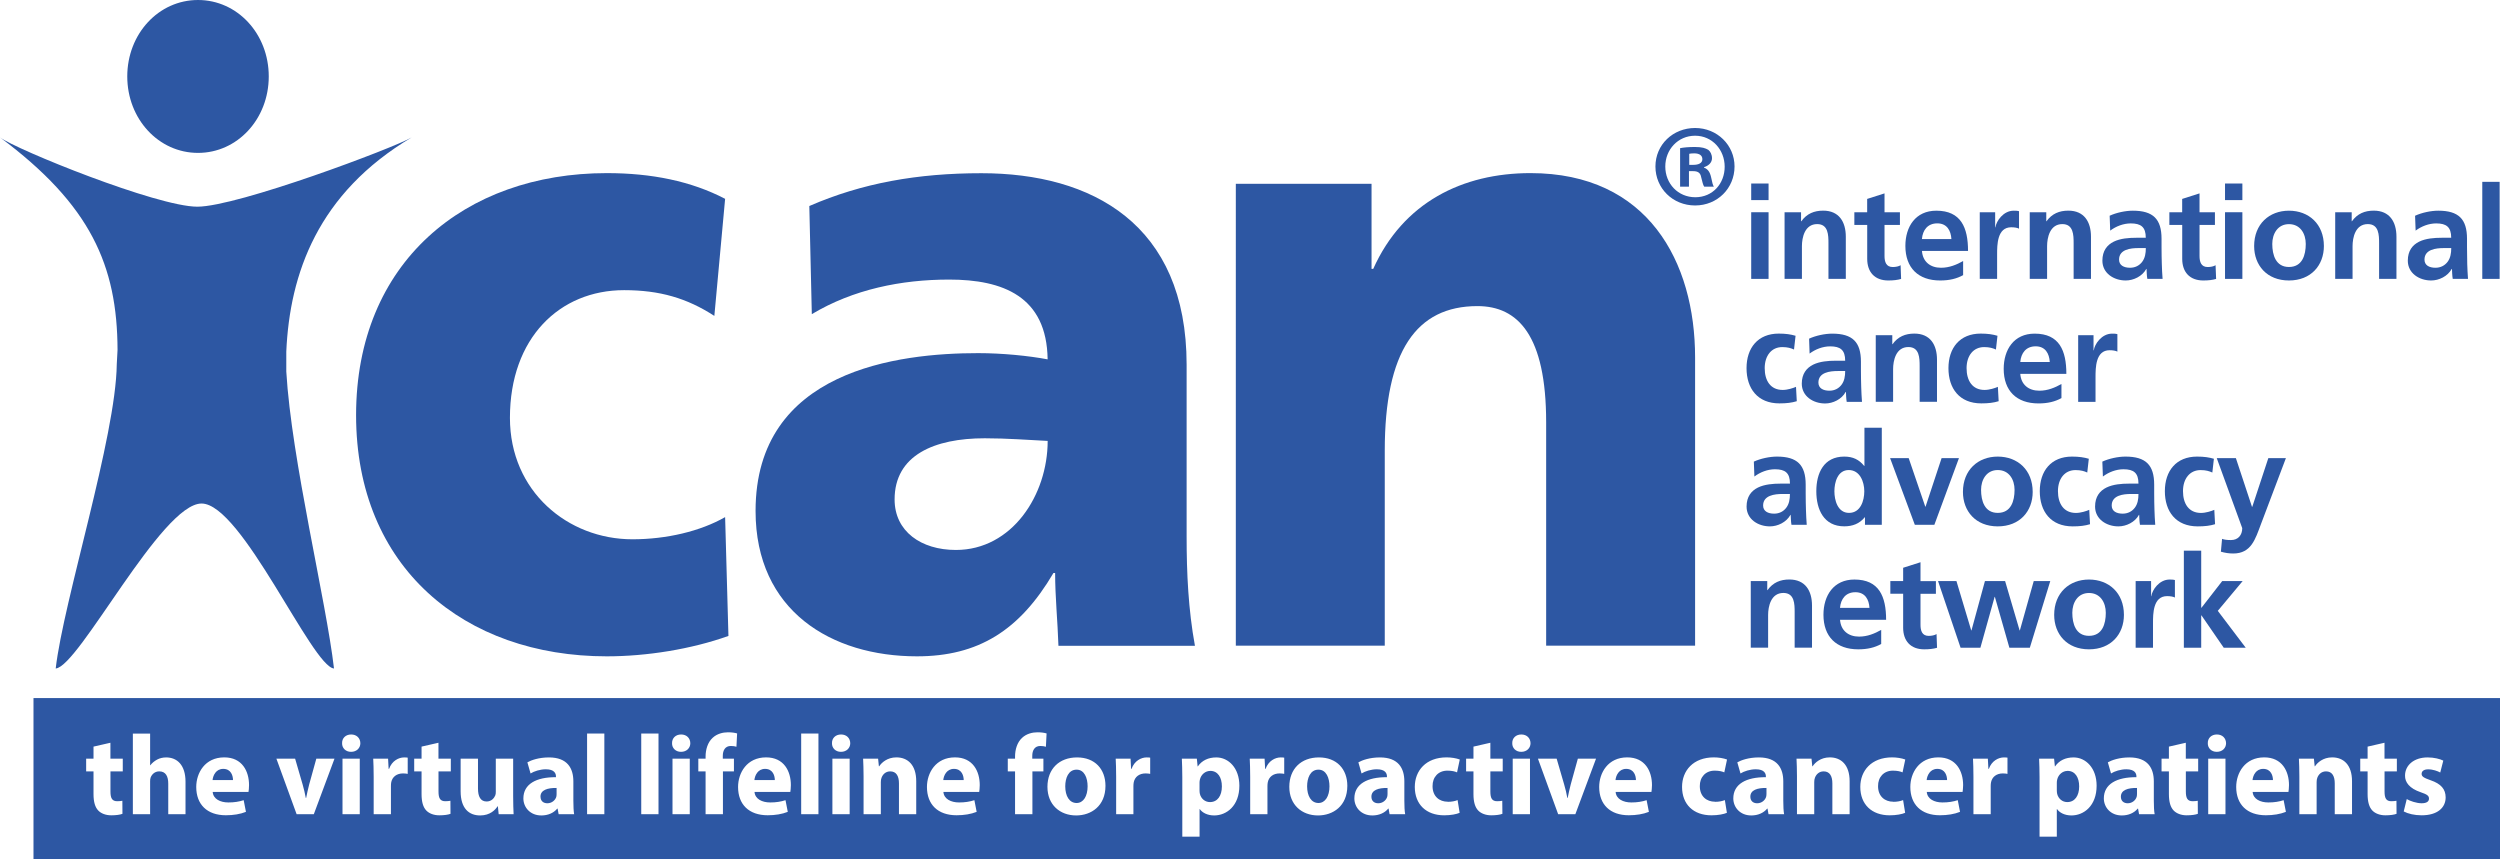 <?xml version="1.0" encoding="UTF-8"?>
<svg id="Layer_1" data-name="Layer 1" xmlns="http://www.w3.org/2000/svg" viewBox="0 0 550.22 189.11">
  <defs>
    <style>
      .cls-1 {
        fill: #2d57a3;
        stroke-width: 0px;
      }
    </style>
  </defs>
  <g>
    <path class="cls-1" d="M25.87,77.01c-.06-18.58-5.92-31.92-25.87-46.77,3.63,2.71,34.59,15.25,43.43,15.25s43.38-12.98,47.18-15.25c-20.66,12.28-26.84,30-27.6,47.14v4.4c1.14,19.46,8.79,50.49,10.5,65.35-4.85-.41-20.31-36.31-29.15-36.31s-26.97,35.9-32.1,36.31c1.7-14.86,13.25-50.99,13.44-66.97l.17-3.15"/>
    <path class="cls-1" d="M43.58,0c8.67,0,15.57,7.45,15.57,16.82s-6.9,16.83-15.57,16.83-15.57-7.46-15.57-16.83S34.91,0,43.58,0Z"/>
    <path class="cls-1" d="M157.21,69.52c-6.01-3.9-12.02-5.66-19.85-5.66-14.21,0-25.13,10.54-25.13,28.1,0,16.2,12.75,26.73,26.96,26.73,7.46,0,14.93-1.75,20.4-4.88l.73,26.15c-8.19,2.93-18.03,4.49-26.77,4.49-31.32,0-55.18-19.51-55.18-53.08s23.86-53.27,55.18-53.27c9.83,0,18.57,1.76,26.04,5.66l-2.37,25.75Z"/>
    <path class="cls-1" d="M232.95,142.11c-.18-5.46-.73-10.73-.73-16h-.37c-7.46,12.68-16.57,18.34-30.05,18.34-18.75,0-35.51-9.95-35.51-32,0-31.03,31.5-34.73,48.99-34.73,5.28,0,11.11.58,15.29,1.37-.18-13.85-9.83-17.56-21.67-17.56-10.56,0-21.12,2.15-30.23,7.61l-.55-23.8c11.66-5.07,23.86-7.22,37.88-7.22,24.22,0,45.16,11.12,45.16,42.15v37.86c0,8,.37,16,1.83,24h-30.05ZM210.37,121.04c12.38,0,20.21-12.1,20.21-24-4.18-.2-8.92-.58-13.84-.58-11.11,0-19.85,3.71-19.85,13.46,0,7.03,5.83,11.12,13.48,11.12Z"/>
    <path class="cls-1" d="M272,40.45h29.86v18.73h.37c6.56-14.64,19.67-21.08,34.6-21.08,25.86,0,36.24,19.51,36.24,40.59v63.41h-32.78v-49.17c0-19.12-6.2-25.56-15.12-25.56-13.47,0-20.4,9.95-20.4,31.81v42.92h-32.78V40.45Z"/>
  </g>
  <g>
    <path class="cls-1" d="M385.42,40.39h3.82v3.65h-3.82v-3.65ZM385.42,46.71h3.82v14.67h-3.82v-14.67Z"/>
    <path class="cls-1" d="M392.77,46.71h3.62v1.99h.06c1.2-1.68,2.82-2.34,4.81-2.34,3.48,0,4.98,2.45,4.98,5.75v9.26h-3.82v-7.83c0-1.79-.03-4.22-2.48-4.22-2.76,0-3.36,2.99-3.36,4.87v7.18h-3.82v-14.67Z"/>
    <path class="cls-1" d="M410.94,49.5h-2.82v-2.79h2.82v-2.93l3.82-1.22v4.16h3.39v2.79h-3.39v6.84c0,1.25.34,2.42,1.8,2.42.68,0,1.34-.14,1.74-.4l.11,3.02c-.8.23-1.68.34-2.82.34-2.99,0-4.64-1.85-4.64-4.76v-7.46Z"/>
    <path class="cls-1" d="M432.05,60.56c-1.4.77-2.99,1.17-5.04,1.17-4.84,0-7.66-2.79-7.66-7.61,0-4.24,2.25-7.75,6.81-7.75,5.44,0,6.98,3.73,6.98,8.86h-10.14c.17,2.36,1.82,3.7,4.19,3.7,1.85,0,3.45-.68,4.87-1.48v3.1ZM429.48,52.61c-.11-1.85-.97-3.45-3.1-3.45s-3.22,1.48-3.39,3.45h6.49Z"/>
    <path class="cls-1" d="M435.72,46.71h3.39v3.33h.06c.17-1.37,1.74-3.67,4.02-3.67.37,0,.77,0,1.17.11v3.85c-.34-.2-1.03-.31-1.71-.31-3.11,0-3.11,3.87-3.11,5.98v5.38h-3.82v-14.67Z"/>
    <path class="cls-1" d="M446.74,46.71h3.62v1.99h.05c1.2-1.68,2.82-2.34,4.81-2.34,3.47,0,4.98,2.45,4.98,5.75v9.26h-3.82v-7.83c0-1.79-.03-4.22-2.48-4.22-2.76,0-3.36,2.99-3.36,4.87v7.18h-3.82v-14.67Z"/>
    <path class="cls-1" d="M464.31,47.48c1.48-.68,3.48-1.11,5.1-1.11,4.47,0,6.32,1.85,6.32,6.18v1.88c0,1.48.03,2.59.06,3.67.03,1.11.08,2.14.17,3.28h-3.36c-.14-.77-.14-1.74-.17-2.19h-.06c-.88,1.62-2.79,2.54-4.53,2.54-2.59,0-5.13-1.57-5.13-4.36,0-2.19,1.05-3.47,2.51-4.19,1.45-.71,3.33-.85,4.93-.85h2.11c0-2.36-1.05-3.16-3.3-3.16-1.62,0-3.25.63-4.53,1.59l-.12-3.27ZM468.79,58.93c1.17,0,2.08-.51,2.68-1.31.63-.83.8-1.88.8-3.02h-1.65c-1.71,0-4.24.28-4.24,2.54,0,1.25,1.05,1.79,2.42,1.79Z"/>
    <path class="cls-1" d="M480.27,49.5h-2.82v-2.79h2.82v-2.93l3.82-1.22v4.16h3.39v2.79h-3.39v6.84c0,1.25.34,2.42,1.79,2.42.68,0,1.34-.14,1.74-.4l.12,3.02c-.8.23-1.68.34-2.82.34-2.99,0-4.64-1.85-4.64-4.76v-7.46Z"/>
    <path class="cls-1" d="M489.7,40.39h3.82v3.65h-3.82v-3.65ZM489.7,46.71h3.82v14.67h-3.82v-14.67Z"/>
    <path class="cls-1" d="M503.77,46.37c4.36,0,7.69,2.93,7.69,7.78,0,4.22-2.82,7.58-7.69,7.58s-7.66-3.36-7.66-7.58c0-4.84,3.33-7.78,7.66-7.78ZM503.77,58.76c2.93,0,3.7-2.62,3.7-5.07,0-2.25-1.2-4.36-3.7-4.36s-3.67,2.17-3.67,4.36c0,2.42.77,5.07,3.67,5.07Z"/>
    <path class="cls-1" d="M513.96,46.71h3.62v1.99h.05c1.2-1.68,2.82-2.34,4.81-2.34,3.48,0,4.99,2.45,4.99,5.75v9.26h-3.82v-7.83c0-1.79-.03-4.22-2.48-4.22-2.76,0-3.36,2.99-3.36,4.87v7.18h-3.82v-14.67Z"/>
    <path class="cls-1" d="M531.54,47.48c1.48-.68,3.47-1.11,5.1-1.11,4.47,0,6.32,1.85,6.32,6.18v1.88c0,1.48.03,2.59.05,3.67.03,1.11.09,2.14.17,3.28h-3.36c-.14-.77-.14-1.74-.17-2.19h-.06c-.88,1.62-2.79,2.54-4.53,2.54-2.59,0-5.13-1.57-5.13-4.36,0-2.19,1.05-3.47,2.51-4.19,1.45-.71,3.33-.85,4.93-.85h2.11c0-2.36-1.06-3.16-3.3-3.16-1.62,0-3.25.63-4.53,1.59l-.12-3.27ZM536.01,58.93c1.16,0,2.08-.51,2.68-1.31.62-.83.8-1.88.8-3.02h-1.65c-1.71,0-4.24.28-4.24,2.54,0,1.25,1.05,1.79,2.42,1.79Z"/>
    <path class="cls-1" d="M546.32,40.02h3.82v21.36h-3.82v-21.36Z"/>
    <path class="cls-1" d="M394.85,76.93c-.68-.31-1.42-.54-2.59-.54-2.37,0-3.87,1.88-3.87,4.64s1.28,4.79,3.96,4.79c1.08,0,2.28-.4,2.93-.68l.17,3.16c-1.11.34-2.25.48-3.82.48-4.81,0-7.24-3.28-7.24-7.75s2.51-7.61,7.09-7.61c1.54,0,2.65.17,3.7.48l-.34,3.02Z"/>
    <path class="cls-1" d="M398.15,74.54c1.48-.68,3.47-1.11,5.1-1.11,4.47,0,6.32,1.85,6.32,6.18v1.88c0,1.48.03,2.59.06,3.68.03,1.11.09,2.14.17,3.28h-3.36c-.14-.77-.14-1.74-.17-2.19h-.06c-.88,1.62-2.79,2.54-4.53,2.54-2.59,0-5.13-1.57-5.13-4.36,0-2.19,1.06-3.47,2.51-4.19,1.45-.71,3.33-.86,4.93-.86h2.11c0-2.36-1.05-3.16-3.3-3.16-1.62,0-3.25.63-4.53,1.59l-.11-3.27ZM402.62,85.99c1.17,0,2.08-.51,2.68-1.31.63-.83.8-1.88.8-3.02h-1.65c-1.71,0-4.24.29-4.24,2.54,0,1.25,1.05,1.79,2.42,1.79Z"/>
    <path class="cls-1" d="M412.85,73.77h3.62v1.99h.05c1.2-1.68,2.82-2.34,4.81-2.34,3.48,0,4.98,2.45,4.98,5.75v9.26h-3.82v-7.83c0-1.79-.03-4.22-2.48-4.22-2.76,0-3.36,2.99-3.36,4.87v7.18h-3.82v-14.67Z"/>
    <path class="cls-1" d="M439.28,76.93c-.68-.31-1.42-.54-2.59-.54-2.37,0-3.87,1.88-3.87,4.64s1.28,4.79,3.96,4.79c1.08,0,2.28-.4,2.93-.68l.17,3.16c-1.11.34-2.25.48-3.82.48-4.81,0-7.23-3.28-7.23-7.75s2.51-7.61,7.09-7.61c1.54,0,2.65.17,3.7.48l-.34,3.02Z"/>
    <path class="cls-1" d="M453.69,87.62c-1.39.77-2.99,1.17-5.04,1.17-4.84,0-7.66-2.79-7.66-7.61,0-4.24,2.25-7.75,6.81-7.75,5.44,0,6.98,3.73,6.98,8.86h-10.14c.17,2.36,1.82,3.7,4.19,3.7,1.85,0,3.45-.68,4.87-1.48v3.1ZM451.13,79.67c-.11-1.85-.97-3.45-3.1-3.45s-3.22,1.48-3.39,3.45h6.49Z"/>
    <path class="cls-1" d="M457.37,73.77h3.39v3.33h.06c.17-1.37,1.74-3.67,4.02-3.67.37,0,.77,0,1.17.11v3.85c-.34-.2-1.03-.31-1.71-.31-3.1,0-3.1,3.87-3.1,5.98v5.38h-3.82v-14.67Z"/>
    <path class="cls-1" d="M385.99,101.6c1.48-.68,3.48-1.11,5.1-1.11,4.47,0,6.32,1.85,6.32,6.18v1.88c0,1.48.03,2.59.06,3.67.03,1.11.09,2.14.17,3.28h-3.36c-.14-.77-.14-1.74-.17-2.19h-.05c-.88,1.62-2.79,2.54-4.53,2.54-2.59,0-5.13-1.57-5.13-4.36,0-2.19,1.05-3.47,2.51-4.19,1.46-.71,3.34-.86,4.93-.86h2.11c0-2.36-1.05-3.16-3.3-3.16-1.62,0-3.25.63-4.53,1.6l-.12-3.28ZM390.46,113.05c1.17,0,2.08-.51,2.68-1.31.63-.83.8-1.88.8-3.02h-1.65c-1.71,0-4.25.29-4.25,2.54,0,1.25,1.06,1.79,2.42,1.79Z"/>
    <path class="cls-1" d="M410.46,113.85h-.06c-1.14,1.42-2.7,1.99-4.5,1.99-4.5,0-6.15-3.7-6.15-7.72s1.65-7.63,6.15-7.63c1.91,0,3.25.66,4.38,2.05h.06v-8.4h3.82v21.36h-3.7v-1.65ZM406.95,112.88c2.53,0,3.36-2.68,3.36-4.76s-.97-4.67-3.42-4.67-3.16,2.71-3.16,4.67.71,4.76,3.22,4.76Z"/>
    <path class="cls-1" d="M415.98,100.83h4.1l3.65,10.68h.06l3.53-10.68h3.82l-5.41,14.67h-4.3l-5.44-14.67Z"/>
    <path class="cls-1" d="M439.68,100.49c4.36,0,7.69,2.93,7.69,7.78,0,4.22-2.82,7.58-7.69,7.58s-7.66-3.36-7.66-7.58c0-4.84,3.33-7.78,7.66-7.78ZM439.68,112.88c2.93,0,3.7-2.62,3.7-5.07,0-2.25-1.2-4.36-3.7-4.36s-3.67,2.17-3.67,4.36c0,2.42.77,5.07,3.67,5.07Z"/>
    <path class="cls-1" d="M459.39,104c-.68-.31-1.42-.54-2.59-.54-2.37,0-3.87,1.88-3.87,4.64s1.28,4.79,3.96,4.79c1.08,0,2.28-.4,2.93-.68l.17,3.16c-1.11.34-2.25.48-3.82.48-4.81,0-7.24-3.28-7.24-7.75s2.51-7.61,7.09-7.61c1.54,0,2.65.17,3.7.48l-.34,3.02Z"/>
    <path class="cls-1" d="M462.69,101.6c1.48-.68,3.48-1.11,5.1-1.11,4.47,0,6.32,1.85,6.32,6.18v1.88c0,1.48.03,2.59.06,3.67.03,1.11.09,2.14.17,3.28h-3.36c-.14-.77-.14-1.74-.17-2.19h-.05c-.88,1.62-2.79,2.54-4.53,2.54-2.59,0-5.13-1.57-5.13-4.36,0-2.19,1.05-3.47,2.51-4.19,1.45-.71,3.33-.86,4.93-.86h2.11c0-2.36-1.05-3.16-3.3-3.16-1.62,0-3.25.63-4.53,1.6l-.12-3.28ZM467.17,113.05c1.17,0,2.08-.51,2.68-1.31.63-.83.8-1.88.8-3.02h-1.65c-1.71,0-4.24.29-4.24,2.54,0,1.25,1.05,1.79,2.42,1.79Z"/>
    <path class="cls-1" d="M486.91,104c-.68-.31-1.42-.54-2.59-.54-2.36,0-3.87,1.88-3.87,4.64s1.28,4.79,3.96,4.79c1.08,0,2.28-.4,2.93-.68l.17,3.16c-1.11.34-2.25.48-3.82.48-4.81,0-7.23-3.28-7.23-7.75s2.5-7.61,7.09-7.61c1.54,0,2.65.17,3.7.48l-.34,3.02Z"/>
    <path class="cls-1" d="M495.65,111.54h.05l3.53-10.71h3.87l-5.5,14.55c-1.23,3.25-2.11,6.44-6.1,6.44-.91,0-1.82-.14-2.71-.4l.26-2.82c.48.17,1.03.26,1.96.26,1.54,0,2.48-1.05,2.48-2.62l-5.61-15.41h4.21l3.54,10.71Z"/>
    <path class="cls-1" d="M385.33,127.89h3.62v1.99h.06c1.2-1.68,2.82-2.34,4.81-2.34,3.47,0,4.98,2.45,4.98,5.75v9.26h-3.82v-7.83c0-1.79-.03-4.22-2.48-4.22-2.76,0-3.36,2.99-3.36,4.87v7.18h-3.82v-14.67Z"/>
    <path class="cls-1" d="M414.02,141.74c-1.4.77-2.99,1.17-5.04,1.17-4.84,0-7.66-2.79-7.66-7.61,0-4.24,2.25-7.75,6.81-7.75,5.44,0,6.98,3.73,6.98,8.86h-10.14c.17,2.36,1.83,3.7,4.19,3.7,1.85,0,3.45-.68,4.87-1.48v3.1ZM411.45,133.79c-.11-1.85-.97-3.45-3.1-3.45s-3.22,1.48-3.39,3.45h6.49Z"/>
    <path class="cls-1" d="M418.86,130.68h-2.82v-2.79h2.82v-2.93l3.82-1.22v4.16h3.39v2.79h-3.39v6.84c0,1.25.34,2.42,1.79,2.42.68,0,1.34-.14,1.74-.4l.11,3.02c-.8.23-1.68.34-2.82.34-2.99,0-4.64-1.85-4.64-4.76v-7.46Z"/>
    <path class="cls-1" d="M426.55,127.89h4.04l3.25,10.85h.06l2.96-10.85h4.44l3.19,10.85h.06l3.05-10.85h3.64l-4.5,14.67h-4.5l-3.19-11.19h-.06l-3.13,11.19h-4.36l-4.96-14.67Z"/>
    <path class="cls-1" d="M459.76,127.55c4.36,0,7.69,2.93,7.69,7.78,0,4.22-2.82,7.58-7.69,7.58s-7.66-3.36-7.66-7.58c0-4.84,3.33-7.78,7.66-7.78ZM459.76,139.94c2.93,0,3.7-2.62,3.7-5.07,0-2.25-1.2-4.36-3.7-4.36s-3.67,2.16-3.67,4.36c0,2.42.77,5.07,3.67,5.07Z"/>
    <path class="cls-1" d="M470.04,127.89h3.39v3.33h.05c.17-1.37,1.74-3.67,4.02-3.67.37,0,.77,0,1.17.11v3.85c-.34-.2-1.03-.31-1.71-.31-3.11,0-3.11,3.87-3.11,5.98v5.38h-3.82v-14.67Z"/>
    <path class="cls-1" d="M480.64,121.2h3.82v12.56h.06l4.56-5.87h4.5l-5.47,6.55,6.15,8.12h-4.84l-4.9-7.12h-.06v7.12h-3.82v-21.36Z"/>
  </g>
  <g>
    <path class="cls-1" d="M466.78,175.34c0,.97.65,1.45,1.5,1.45.95,0,1.72-.62,1.97-1.4.05-.2.08-.42.08-.65v-1.32c-2-.03-3.55.45-3.55,1.92Z"/>
    <path class="cls-1" d="M455.03,169.67c-1.07,0-2.02.8-2.27,1.92-.05.2-.08.45-.08.67v1.67c0,.3.03.58.08.8.25,1.03,1.12,1.8,2.22,1.8,1.65,0,2.62-1.38,2.62-3.45,0-1.95-.87-3.42-2.57-3.42Z"/>
    <path class="cls-1" d="M290.18,169.39c-1.82,0-2.5,1.88-2.5,3.67,0,2.1.88,3.67,2.5,3.67,1.47,0,2.42-1.47,2.42-3.67,0-1.83-.7-3.67-2.42-3.67Z"/>
    <path class="cls-1" d="M426.38,169.22c-1.6,0-2.25,1.45-2.35,2.47h4.5c0-.92-.4-2.47-2.15-2.47Z"/>
    <path class="cls-1" d="M266.35,169.67c-1.07,0-2.02.8-2.27,1.92-.05.2-.08.45-.08.67v1.67c0,.3.03.58.08.8.25,1.03,1.12,1.8,2.22,1.8,1.65,0,2.62-1.38,2.62-3.45,0-1.95-.87-3.42-2.57-3.42Z"/>
    <path class="cls-1" d="M357.9,169.22c-1.6,0-2.25,1.45-2.35,2.47h4.5c0-.92-.4-2.47-2.15-2.47Z"/>
    <path class="cls-1" d="M236.95,169.39c-1.82,0-2.5,1.88-2.5,3.67,0,2.1.88,3.67,2.5,3.67,1.47,0,2.42-1.47,2.42-3.67,0-1.83-.7-3.67-2.42-3.67Z"/>
    <path class="cls-1" d="M301.83,175.34c0,.97.65,1.45,1.5,1.45.95,0,1.72-.62,1.97-1.4.05-.2.08-.42.08-.65v-1.32c-2-.03-3.55.45-3.55,1.92Z"/>
    <path class="cls-1" d="M168.38,169.22c-1.6,0-2.25,1.45-2.35,2.47h4.5c0-.92-.4-2.47-2.15-2.47Z"/>
    <path class="cls-1" d="M49.13,169.22c-1.6,0-2.25,1.45-2.35,2.47h4.5c0-.92-.4-2.47-2.15-2.47Z"/>
    <path class="cls-1" d="M118.96,175.34c0,.97.65,1.45,1.5,1.45.95,0,1.72-.62,1.97-1.4.05-.2.07-.42.07-.65v-1.32c-2-.03-3.55.45-3.55,1.92Z"/>
    <path class="cls-1" d="M7.37,153.64v35.46h542.85v-35.46H7.37ZM27.03,169.77h-2.72v4.42c0,1.47.35,2.15,1.5,2.15.47,0,.85-.05,1.12-.1l.02,2.87c-.5.2-1.4.33-2.47.33-1.23,0-2.25-.42-2.85-1.05-.7-.72-1.05-1.9-1.05-3.62v-5h-1.62v-2.8h1.62v-2.65l3.72-.85v3.5h2.72v2.8ZM40.83,179.19h-3.8v-6.72c0-1.6-.55-2.7-1.97-2.7-1,0-1.62.65-1.9,1.33-.1.25-.12.57-.12.85v7.25h-3.8v-17.75h3.8v6.97h.05c.4-.52.9-.92,1.5-1.25.55-.3,1.27-.47,1.97-.47,2.42,0,4.27,1.67,4.27,5.35v7.15ZM54.68,174.29h-7.87c.12,1.57,1.67,2.32,3.45,2.32,1.3,0,2.35-.17,3.37-.5l.5,2.57c-1.25.5-2.77.75-4.42.75-4.15,0-6.52-2.4-6.52-6.22,0-3.1,1.92-6.52,6.17-6.52,3.95,0,5.45,3.07,5.45,6.1,0,.65-.07,1.22-.12,1.5ZM69.08,179.19h-3.8l-4.45-12.22h4.12l1.65,5.67c.3,1.03.52,2,.7,2.97h.08c.2-1,.4-1.92.67-2.97l1.57-5.67h4l-4.55,12.22ZM79.18,179.19h-3.8v-12.22h3.8v12.22ZM77.26,165.47c-1.2,0-2-.85-1.97-1.9-.03-1.1.77-1.92,2-1.92s2,.83,2.02,1.92c0,1.05-.8,1.9-2.05,1.9ZM89.73,170.32c-.27-.05-.6-.1-1.02-.1-1.4,0-2.35.75-2.6,1.92-.05.25-.07.55-.07.85v6.2h-3.8v-8.2c0-1.8-.05-2.97-.1-4.02h3.27l.12,2.25h.1c.62-1.77,2.12-2.52,3.3-2.52.35,0,.52,0,.8.05v3.57ZM99.23,169.77h-2.72v4.42c0,1.47.35,2.15,1.5,2.15.47,0,.85-.05,1.12-.1l.02,2.87c-.5.2-1.4.33-2.47.33-1.23,0-2.25-.42-2.85-1.05-.7-.72-1.05-1.9-1.05-3.62v-5h-1.62v-2.8h1.62v-2.65l3.72-.85v3.5h2.72v2.8ZM109.75,179.19l-.17-1.72h-.08c-.48.75-1.62,2-3.82,2-2.47,0-4.3-1.55-4.3-5.32v-7.17h3.82v6.57c0,1.77.57,2.85,1.9,2.85,1.05,0,1.65-.73,1.9-1.33.1-.22.12-.52.12-.83v-7.27h3.82v8.3c0,1.6.05,2.9.1,3.92h-3.3ZM122.95,179.19l-.23-1.22h-.08c-.8.97-2.05,1.5-3.5,1.5-2.47,0-3.95-1.8-3.95-3.75,0-3.17,2.85-4.7,7.17-4.67v-.17c0-.65-.35-1.57-2.22-1.57-1.25,0-2.57.42-3.37.92l-.7-2.45c.85-.48,2.52-1.08,4.75-1.08,4.07,0,5.37,2.4,5.37,5.27v4.25c0,1.17.05,2.3.17,2.97h-3.42ZM133.01,179.19h-3.8v-17.75h3.8v17.75ZM144.93,179.19h-3.8v-17.75h3.8v17.75ZM151.81,179.19h-3.8v-12.22h3.8v12.22ZM149.88,165.47c-1.2,0-2-.85-1.97-1.9-.02-1.1.77-1.92,2-1.92s2,.83,2.02,1.92c0,1.05-.8,1.9-2.05,1.9ZM162.08,164.35c-.33-.1-.73-.17-1.23-.17-1.25,0-1.77.97-1.77,2.17v.62h2.45v2.8h-2.42v9.42h-3.82v-9.42h-1.6v-2.8h1.6v-.48c0-1.47.45-3.1,1.55-4.1.95-.9,2.27-1.22,3.37-1.22.85,0,1.5.1,2.02.25l-.15,2.92ZM173.93,174.29h-7.87c.12,1.57,1.67,2.32,3.45,2.32,1.3,0,2.35-.17,3.37-.5l.5,2.57c-1.25.5-2.77.75-4.42.75-4.15,0-6.52-2.4-6.52-6.22,0-3.1,1.92-6.52,6.17-6.52,3.95,0,5.45,3.07,5.45,6.1,0,.65-.08,1.22-.12,1.5ZM180.13,179.19h-3.8v-17.75h3.8v17.75ZM187,179.19h-3.8v-12.22h3.8v12.22ZM185.08,165.47c-1.2,0-2-.85-1.97-1.9-.03-1.1.77-1.92,2-1.92s2,.83,2.02,1.92c0,1.05-.8,1.9-2.05,1.9ZM201.65,179.19h-3.8v-6.77c0-1.57-.55-2.65-1.92-2.65-1.05,0-1.67.72-1.92,1.42-.1.22-.15.6-.15.95v7.05h-3.8v-8.32c0-1.52-.05-2.82-.1-3.9h3.3l.17,1.67h.08c.5-.77,1.75-1.95,3.77-1.95,2.5,0,4.37,1.65,4.37,5.25v7.25ZM215.5,174.29h-7.87c.12,1.57,1.67,2.32,3.45,2.32,1.3,0,2.35-.17,3.37-.5l.5,2.57c-1.25.5-2.77.75-4.42.75-4.15,0-6.52-2.4-6.52-6.22,0-3.1,1.92-6.52,6.17-6.52,3.95,0,5.45,3.07,5.45,6.1,0,.65-.08,1.22-.12,1.5ZM230.18,164.35c-.33-.1-.72-.17-1.22-.17-1.25,0-1.77.97-1.77,2.17v.62h2.45v2.8h-2.42v9.42h-3.82v-9.42h-1.6v-2.8h1.6v-.48c0-1.47.45-3.1,1.55-4.1.95-.9,2.27-1.22,3.37-1.22.85,0,1.5.1,2.02.25l-.15,2.92ZM236.85,179.47c-3.57,0-6.32-2.35-6.32-6.3s2.6-6.47,6.52-6.47,6.25,2.57,6.25,6.25c0,4.47-3.17,6.52-6.45,6.52ZM253.15,170.32c-.27-.05-.6-.1-1.02-.1-1.4,0-2.35.75-2.6,1.92-.05.25-.08.55-.08.85v6.2h-3.8v-8.2c0-1.8-.05-2.97-.1-4.02h3.27l.12,2.25h.1c.62-1.77,2.12-2.52,3.3-2.52.35,0,.53,0,.8.05v3.57ZM267.23,179.47c-1.47,0-2.62-.6-3.17-1.4h-.05v6.07h-3.8v-13.07c0-1.6-.05-2.97-.1-4.1h3.3l.17,1.7h.05c.9-1.3,2.3-1.97,4.07-1.97,2.67,0,5.07,2.32,5.07,6.22,0,4.45-2.82,6.55-5.55,6.55ZM282.65,170.32c-.27-.05-.6-.1-1.02-.1-1.4,0-2.35.75-2.6,1.92-.05.25-.08.55-.08.85v6.2h-3.8v-8.2c0-1.8-.05-2.97-.1-4.02h3.27l.12,2.25h.1c.62-1.77,2.12-2.52,3.3-2.52.35,0,.53,0,.8.05v3.57ZM290.08,179.47c-3.57,0-6.32-2.35-6.32-6.3s2.6-6.47,6.52-6.47,6.25,2.57,6.25,6.25c0,4.47-3.17,6.52-6.45,6.52ZM305.83,179.19l-.22-1.22h-.08c-.8.97-2.05,1.5-3.5,1.5-2.47,0-3.95-1.8-3.95-3.75,0-3.17,2.85-4.7,7.17-4.67v-.17c0-.65-.35-1.57-2.22-1.57-1.25,0-2.57.42-3.37.92l-.7-2.45c.85-.48,2.52-1.08,4.75-1.08,4.07,0,5.37,2.4,5.37,5.27v4.25c0,1.17.05,2.3.18,2.97h-3.42ZM318.63,176.47c.9,0,1.6-.15,2.17-.38l.45,2.8c-.67.3-1.95.55-3.4.55-3.95,0-6.47-2.4-6.47-6.25,0-3.57,2.45-6.5,7-6.5,1,0,2.1.17,2.9.47l-.6,2.83c-.45-.2-1.12-.38-2.12-.38-2,0-3.3,1.42-3.27,3.42,0,2.25,1.5,3.42,3.35,3.42ZM330.73,169.77h-2.72v4.42c0,1.47.35,2.15,1.5,2.15.47,0,.85-.05,1.12-.1l.03,2.87c-.5.2-1.4.33-2.47.33-1.22,0-2.25-.42-2.85-1.05-.7-.72-1.05-1.9-1.05-3.62v-5h-1.62v-2.8h1.62v-2.65l3.72-.85v3.5h2.72v2.8ZM336.73,179.19h-3.8v-12.22h3.8v12.22ZM334.8,165.47c-1.2,0-2-.85-1.97-1.9-.03-1.1.77-1.92,2-1.92s2,.83,2.02,1.92c0,1.05-.8,1.9-2.05,1.9ZM346.73,179.19h-3.8l-4.45-12.22h4.12l1.65,5.67c.3,1.03.53,2,.7,2.97h.08c.2-1,.4-1.92.67-2.97l1.57-5.67h4l-4.55,12.22ZM363.45,174.29h-7.87c.12,1.57,1.67,2.32,3.45,2.32,1.3,0,2.35-.17,3.37-.5l.5,2.57c-1.25.5-2.77.75-4.42.75-4.15,0-6.52-2.4-6.52-6.22,0-3.1,1.92-6.52,6.17-6.52,3.95,0,5.45,3.07,5.45,6.1,0,.65-.08,1.22-.12,1.5ZM377.45,176.47c.9,0,1.6-.15,2.17-.38l.45,2.8c-.67.3-1.95.55-3.4.55-3.95,0-6.47-2.4-6.47-6.25,0-3.57,2.45-6.5,7-6.5,1,0,2.1.17,2.9.47l-.6,2.83c-.45-.2-1.12-.38-2.12-.38-2,0-3.3,1.42-3.27,3.42,0,2.25,1.5,3.42,3.35,3.42ZM389.23,179.19l-.22-1.22h-.08c-.8.97-2.05,1.5-3.5,1.5-2.47,0-3.95-1.8-3.95-3.75,0-3.17,2.85-4.7,7.17-4.67v-.17c0-.65-.35-1.57-2.22-1.57-1.25,0-2.57.42-3.37.92l-.7-2.45c.85-.48,2.52-1.08,4.75-1.08,4.07,0,5.37,2.4,5.37,5.27v4.25c0,1.17.05,2.3.18,2.97h-3.42ZM407.08,179.19h-3.8v-6.77c0-1.57-.55-2.65-1.92-2.65-1.05,0-1.67.72-1.92,1.42-.1.22-.15.6-.15.95v7.05h-3.8v-8.32c0-1.52-.05-2.82-.1-3.9h3.3l.17,1.67h.08c.5-.77,1.75-1.95,3.77-1.95,2.5,0,4.37,1.65,4.37,5.25v7.25ZM416.68,176.47c.9,0,1.6-.15,2.17-.38l.45,2.8c-.67.3-1.95.55-3.4.55-3.95,0-6.47-2.4-6.47-6.25,0-3.57,2.45-6.5,7-6.5,1,0,2.1.17,2.9.47l-.6,2.83c-.45-.2-1.12-.38-2.12-.38-2,0-3.3,1.42-3.27,3.42,0,2.25,1.5,3.42,3.35,3.42ZM431.93,174.29h-7.87c.12,1.57,1.67,2.32,3.45,2.32,1.3,0,2.35-.17,3.37-.5l.5,2.57c-1.25.5-2.77.75-4.42.75-4.15,0-6.52-2.4-6.52-6.22,0-3.1,1.92-6.52,6.17-6.52,3.95,0,5.45,3.07,5.45,6.1,0,.65-.08,1.22-.12,1.5ZM441.83,170.32c-.27-.05-.6-.1-1.02-.1-1.4,0-2.35.75-2.6,1.92-.05.25-.08.55-.08.85v6.2h-3.8v-8.2c0-1.8-.05-2.97-.1-4.02h3.27l.12,2.25h.1c.62-1.77,2.12-2.52,3.3-2.52.35,0,.53,0,.8.05v3.57ZM455.9,179.47c-1.47,0-2.62-.6-3.17-1.4h-.05v6.07h-3.8v-13.07c0-1.6-.05-2.97-.1-4.1h3.3l.17,1.7h.05c.9-1.3,2.3-1.97,4.07-1.97,2.67,0,5.07,2.32,5.07,6.22,0,4.45-2.82,6.55-5.55,6.55ZM470.78,179.19l-.22-1.22h-.08c-.8.97-2.05,1.5-3.5,1.5-2.47,0-3.95-1.8-3.95-3.75,0-3.17,2.85-4.7,7.17-4.67v-.17c0-.65-.35-1.57-2.22-1.57-1.25,0-2.57.42-3.37.92l-.7-2.45c.85-.48,2.52-1.08,4.75-1.08,4.07,0,5.37,2.4,5.37,5.27v4.25c0,1.17.05,2.3.18,2.97h-3.42ZM483.8,169.77h-2.72v4.42c0,1.47.35,2.15,1.5,2.15.47,0,.85-.05,1.12-.1l.02,2.87c-.5.2-1.4.33-2.47.33-1.22,0-2.25-.42-2.85-1.05-.7-.72-1.05-1.9-1.05-3.62v-5h-1.62v-2.8h1.62v-2.65l3.72-.85v3.5h2.72v2.8ZM489.8,179.19h-3.8v-12.22h3.8v12.22ZM487.88,165.47c-1.2,0-2-.85-1.97-1.9-.03-1.1.77-1.92,2-1.92s2,.83,2.02,1.92c0,1.05-.8,1.9-2.05,1.9ZM503.65,174.29h-7.87c.12,1.57,1.67,2.32,3.45,2.32,1.3,0,2.35-.17,3.37-.5l.5,2.57c-1.25.5-2.77.75-4.42.75-4.15,0-6.52-2.4-6.52-6.22,0-3.1,1.92-6.52,6.17-6.52,3.95,0,5.45,3.07,5.45,6.1,0,.65-.08,1.22-.12,1.5ZM517.65,179.19h-3.8v-6.77c0-1.57-.55-2.65-1.92-2.65-1.05,0-1.67.72-1.92,1.42-.1.22-.15.6-.15.95v7.05h-3.8v-8.32c0-1.52-.05-2.82-.1-3.9h3.3l.17,1.67h.08c.5-.77,1.75-1.95,3.77-1.95,2.5,0,4.37,1.65,4.37,5.25v7.25ZM527.53,169.77h-2.72v4.42c0,1.47.35,2.15,1.5,2.15.47,0,.85-.05,1.12-.1l.02,2.87c-.5.2-1.4.33-2.47.33-1.22,0-2.25-.42-2.85-1.05-.7-.72-1.05-1.9-1.05-3.62v-5h-1.62v-2.8h1.62v-2.65l3.72-.85v3.5h2.72v2.8ZM532.98,179.44c-1.6,0-3.02-.35-3.95-.85l.67-2.72c.7.42,2.15.92,3.27.92s1.62-.4,1.62-1.02-.38-.92-1.8-1.4c-2.52-.85-3.5-2.22-3.47-3.67,0-2.27,1.95-4,4.97-4,1.42,0,2.7.33,3.45.7l-.67,2.62c-.55-.3-1.6-.7-2.65-.7-.92,0-1.45.38-1.45,1,0,.58.48.88,1.97,1.4,2.33.8,3.3,1.97,3.32,3.77,0,2.27-1.8,3.95-5.3,3.95Z"/>
    <path class="cls-1" d="M385.23,175.34c0,.97.65,1.45,1.5,1.45.95,0,1.72-.62,1.97-1.4.05-.2.08-.42.08-.65v-1.32c-2-.03-3.55.45-3.55,1.92Z"/>
    <path class="cls-1" d="M209.95,169.22c-1.6,0-2.25,1.45-2.35,2.47h4.5c0-.92-.4-2.47-2.15-2.47Z"/>
    <path class="cls-1" d="M498.1,169.22c-1.6,0-2.25,1.45-2.35,2.47h4.5c0-.92-.4-2.47-2.15-2.47Z"/>
  </g>
  <path class="cls-1" d="M381.75,36.64c0,4.8-3.77,8.58-8.68,8.58s-8.73-3.77-8.73-8.58,3.87-8.47,8.73-8.47,8.68,3.77,8.68,8.47ZM366.51,36.64c0,3.77,2.79,6.77,6.61,6.77s6.46-3,6.46-6.72-2.74-6.82-6.51-6.82-6.56,3.05-6.56,6.77ZM371.73,41.08h-1.96v-8.47c.78-.16,1.86-.26,3.25-.26,1.6,0,2.32.26,2.94.62.47.36.83,1.03.83,1.86,0,.93-.72,1.65-1.76,1.96v.1c.83.31,1.29.93,1.55,2.07.26,1.29.41,1.81.62,2.12h-2.12c-.26-.31-.41-1.08-.67-2.07-.16-.93-.67-1.34-1.76-1.34h-.93v3.41ZM371.78,36.28h.93c1.08,0,1.96-.36,1.96-1.24,0-.77-.57-1.29-1.81-1.29-.52,0-.88.05-1.08.1v2.43Z"/>
</svg>